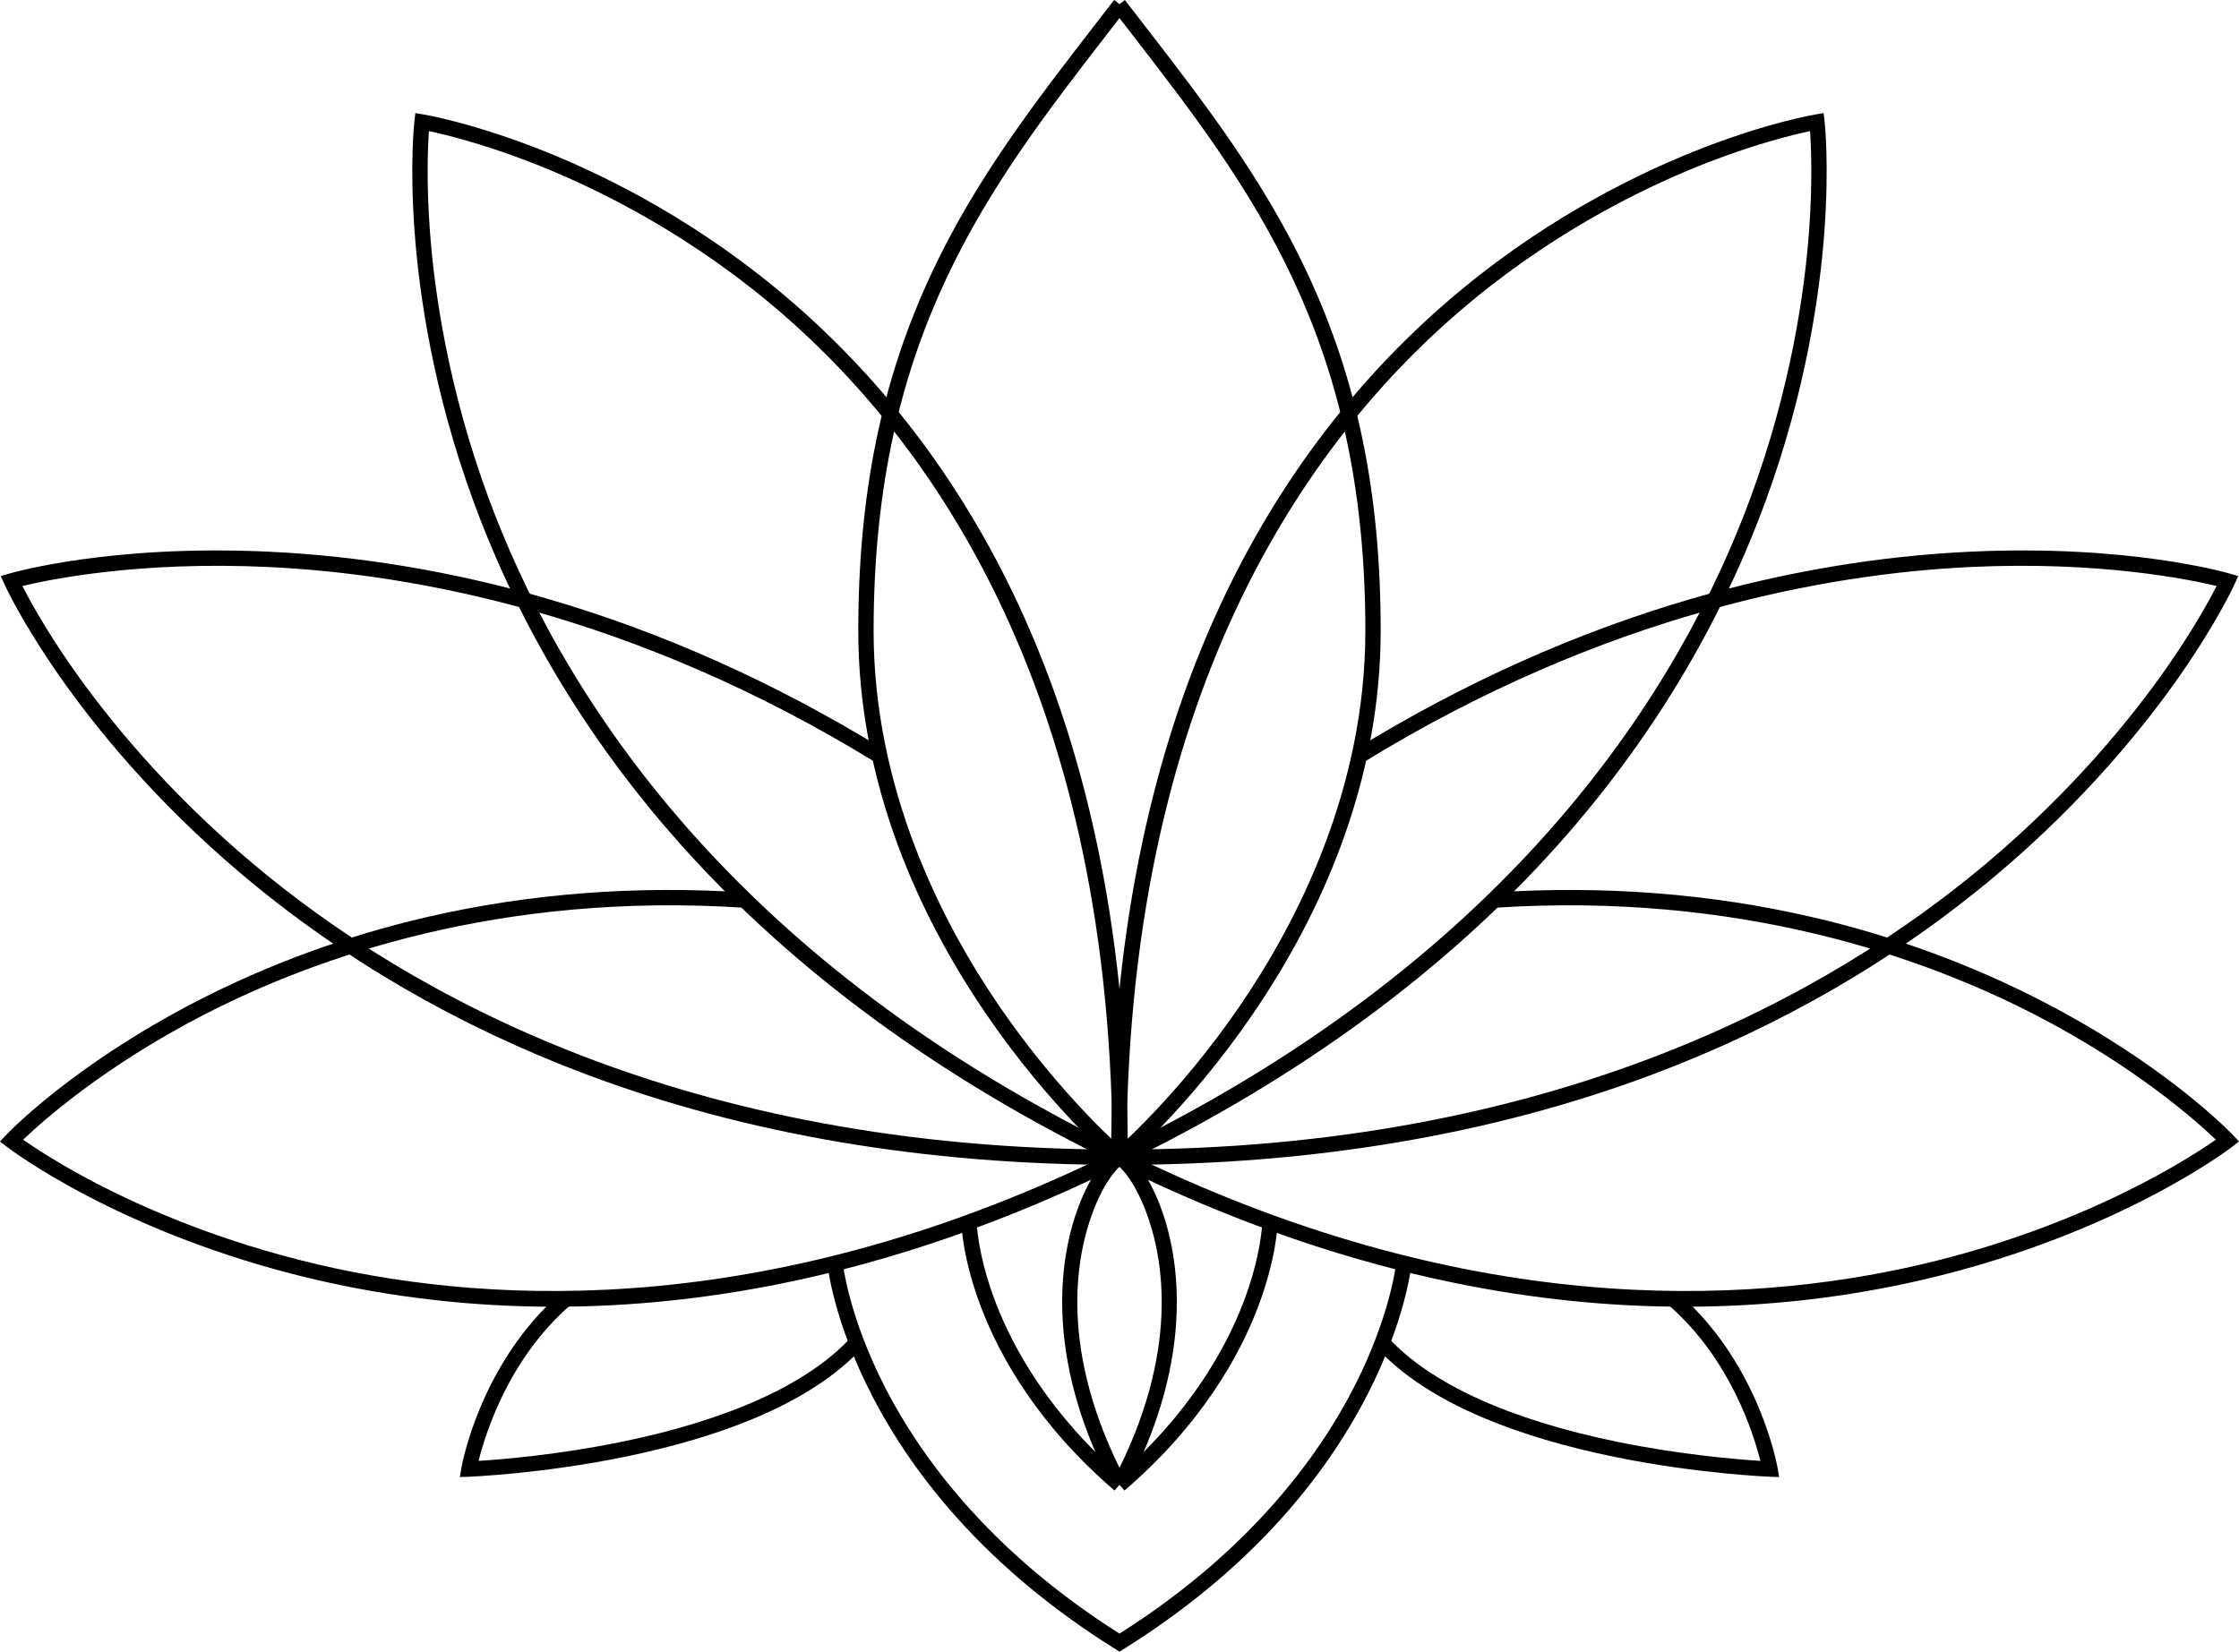 <?xml version="1.0" encoding="UTF-8" standalone="no"?><svg xmlns="http://www.w3.org/2000/svg" xmlns:xlink="http://www.w3.org/1999/xlink" fill="#000000" height="1461.5" preserveAspectRatio="xMidYMid meet" version="1" viewBox="0.0 0.0 1980.8 1461.5" width="1980.8" zoomAndPan="magnify"><defs><clipPath id="a"><path d="M 989 487 L 1980.77 487 L 1980.77 1031 L 989 1031 Z M 989 487"/></clipPath><clipPath id="b"><path d="M 986 787 L 1980.77 787 L 1980.77 1157 L 986 1157 Z M 986 787"/></clipPath><clipPath id="c"><path d="M 732 1117 L 1249 1117 L 1249 1461.52 L 732 1461.52 Z M 732 1117"/></clipPath></defs><g><g id="change1_3"><path d="M 379.469 116.031 C 378.512 129.5 377.105 160.879 380.332 204.5 C 384.34 258.77 396.535 343.641 431.867 439.73 C 493.676 607.836 639.68 843.039 984.184 1013.129 C 981.312 601.801 816.406 379.691 677.871 265.609 C 598.812 200.512 519.805 162.891 467.441 142.801 C 425.125 126.57 393.098 118.891 379.469 116.031 Z M 997.773 1034.82 L 988.039 1030.109 C 830.965 953.949 700.539 858.102 600.395 745.234 C 520.188 654.84 459.125 553.402 418.902 443.738 C 383.109 346.148 370.797 259.969 366.77 204.859 C 362.391 144.98 366.457 108.68 366.633 107.16 L 367.449 100.109 L 374.461 101.25 C 376.062 101.52 414.41 107.941 472.297 130.148 C 525.598 150.602 606.02 188.891 686.488 255.148 C 776.922 329.621 848.973 423.512 900.633 534.211 C 965.09 672.34 997.773 837.129 997.773 1024.012 L 997.773 1034.82" fill="#000000"/></g><g id="change1_4"><path d="M 990.996 1030.781 C 818.914 1030.781 659.969 1003.828 518.574 950.672 C 405.348 908.105 303.074 848.738 214.594 774.223 C 135.828 707.891 82.797 641.574 52.176 597.621 C 18.898 549.852 4.473 518.184 3.875 516.859 L 0.672 509.766 L 8.145 507.57 C 11.754 506.512 98.188 481.664 237.406 488.164 C 319.043 491.977 401.801 505.906 483.387 529.566 C 585.316 559.129 685.684 604.047 781.711 663.078 L 774.613 674.625 C 559.816 542.578 363.93 507.723 237.422 501.734 C 123.699 496.352 44.137 512.68 19.789 518.555 C 25.898 530.551 40.051 556.566 63.664 590.406 C 93.871 633.688 146.184 698.996 223.879 764.328 C 361.09 879.699 605.559 1017.23 990.996 1017.23 L 990.996 1030.781" fill="#000000"/></g><g id="change1_5"><path d="M 490.312 1156.301 C 418.449 1156.301 347.715 1148.27 279.031 1132.281 C 189.531 1111.449 120.148 1080.66 77.703 1058.488 C 31.559 1034.398 6.93 1015.449 5.902 1014.66 L 0 1010.09 L 5.121 1004.648 C 7.469 1002.172 63.832 943.043 173.027 886.5 C 237.066 853.34 305.977 828.098 377.848 811.465 C 467.645 790.688 562.328 783.379 659.273 789.734 L 658.387 803.258 C 442.184 789.074 278.801 847.086 179.809 898.246 C 91.359 943.965 37.141 992.5 20.48 1008.5 C 30.508 1015.531 52.336 1029.988 84.531 1046.77 C 126.324 1068.551 194.645 1098.801 282.789 1119.25 C 438.43 1155.352 687.113 1167.078 987.984 1017.941 L 994.004 1030.078 C 859.484 1096.762 723.883 1137.48 590.965 1151.109 C 557.234 1154.57 523.648 1156.301 490.312 1156.301" fill="#000000"/></g><g id="change1_6"><path d="M 985.996 1318.93 C 917.266 1259.922 884.109 1198.828 868.395 1157.969 C 851.246 1113.379 850.504 1083.02 850.48 1081.738 L 864.031 1081.5 L 857.258 1081.621 L 864.031 1081.488 C 864.035 1081.781 864.836 1111.238 881.297 1153.77 C 896.484 1193 928.512 1251.719 994.824 1308.648 L 985.996 1318.93" fill="#000000"/></g><g id="change1_7"><path d="M 406.781 1307.031 L 408.211 1298.801 C 408.371 1297.852 412.383 1275.199 425.184 1244.789 C 437.008 1216.699 458.906 1176.48 496.094 1144.328 L 504.953 1154.578 C 449.797 1202.27 429.188 1269.352 423.422 1292.711 C 443.07 1291.488 493.289 1287.449 549.926 1275.852 C 645.199 1256.34 715.355 1224.391 752.805 1183.461 L 762.805 1192.609 C 740.688 1216.781 708.512 1237.809 667.172 1255.129 C 634.422 1268.84 595.82 1280.301 552.441 1289.172 C 478.77 1304.238 415.762 1306.699 415.137 1306.719 L 406.781 1307.031" fill="#000000"/></g><g id="change1_8"><path d="M 984.418 1316.949 C 958.141 1267.141 943.285 1217.672 940.258 1169.93 C 937.312 1123.488 946.266 1088.48 954.297 1067.281 C 963.836 1042.102 977.945 1021.699 988.602 1017.672 L 993.391 1030.352 C 990.086 1031.602 977.684 1043.809 966.969 1072.078 C 951.922 1111.801 935.738 1195.609 996.406 1310.629 L 984.418 1316.949" fill="#000000"/></g><g id="change1_9"><path d="M 986.613 1029.18 C 986.043 1028.691 929.043 979.957 872.949 898.082 C 839.992 849.98 813.727 799.949 794.879 749.391 C 771.277 686.074 759.309 621.742 759.309 558.188 C 759.309 436.941 779.867 336.5 824 242.078 C 863.191 158.238 915.559 90.578 970.996 18.93 C 975.859 12.648 980.738 6.34 985.629 0 L 996.363 8.281 C 991.469 14.621 986.582 20.941 981.715 27.219 C 874.309 166.02 772.863 297.121 772.863 558.188 C 772.863 698.551 833.371 816.336 884.133 890.426 C 939.207 970.812 994.824 1018.371 995.379 1018.84 L 986.613 1029.18" fill="#000000"/></g><g id="change1_10"><path d="M 994.16 1029.18 L 985.391 1018.84 C 985.949 1018.371 1041.789 970.574 1096.871 890.09 C 1147.52 816.066 1207.91 698.398 1207.91 558.188 C 1207.91 297.121 1106.461 166.02 999.055 27.219 C 994.188 20.93 989.305 14.621 984.41 8.281 L 995.145 0 C 1000.031 6.34 1004.91 12.648 1009.77 18.93 C 1065.211 90.57 1117.578 158.238 1156.77 242.078 C 1200.898 336.5 1221.461 436.941 1221.461 558.188 C 1221.461 621.742 1209.488 686.074 1185.891 749.391 C 1167.039 799.949 1140.781 849.98 1107.82 898.082 C 1051.73 979.957 994.73 1028.691 994.16 1029.18" fill="#000000"/></g><g id="change1_11"><path d="M 1601.301 116.031 C 1587.59 118.922 1555.262 126.672 1512.73 143.031 C 1460.371 163.18 1381.371 200.871 1302.371 266.051 C 1164.07 380.141 999.453 602.18 996.59 1013.129 C 1341.09 843.039 1487.102 607.836 1548.898 439.73 C 1584.23 343.641 1596.43 258.77 1600.441 204.5 C 1603.66 160.879 1602.262 129.5 1601.301 116.031 Z M 983 1034.82 L 983 1024.012 C 983 837.129 1015.68 672.34 1080.141 534.211 C 1131.801 423.512 1203.852 329.621 1294.281 255.148 C 1374.75 188.891 1455.18 150.602 1508.48 130.148 C 1566.359 107.941 1604.711 101.52 1606.309 101.25 L 1613.32 100.109 L 1614.141 107.16 C 1614.309 108.68 1618.379 144.98 1614 204.859 C 1609.98 259.969 1597.66 346.148 1561.871 443.738 C 1521.648 553.402 1460.578 654.84 1380.379 745.234 C 1280.23 858.102 1149.809 953.949 992.734 1030.109 L 983 1034.82" fill="#000000"/></g><g clip-path="url(#a)" id="change1_1"><path d="M 989.781 1030.777 L 989.781 1017.227 C 1375.215 1017.227 1619.691 879.699 1756.902 764.324 C 1834.602 698.996 1886.91 633.684 1917.121 590.402 C 1940.723 556.562 1954.875 530.547 1960.988 518.551 C 1936.641 512.676 1857.086 496.348 1743.355 501.73 C 1616.848 507.719 1420.953 542.574 1206.164 674.621 L 1199.066 663.078 C 1295.102 604.043 1395.465 559.125 1497.387 529.562 C 1578.973 505.902 1661.734 491.973 1743.383 488.164 C 1882.598 481.672 1969.027 506.508 1972.637 507.566 L 1980.109 509.762 L 1976.914 516.855 C 1976.305 518.18 1961.875 549.848 1928.613 597.621 C 1897.988 641.574 1844.949 707.887 1766.184 774.223 C 1677.711 848.734 1575.426 908.105 1462.207 950.672 C 1320.805 1003.828 1161.867 1030.777 989.781 1030.777" fill="#000000"/></g><g clip-path="url(#b)" id="change1_15"><path d="M 1490.469 1156.301 C 1457.121 1156.301 1423.547 1154.57 1389.812 1151.109 C 1256.895 1137.477 1121.293 1096.758 986.77 1030.078 L 992.789 1017.938 C 1293.98 1167.238 1542.891 1155.348 1698.68 1119.09 C 1843.141 1085.449 1936.094 1025.418 1960.289 1008.488 C 1943.629 992.484 1889.406 943.957 1800.961 898.246 C 1701.973 847.086 1538.59 789.074 1322.379 803.258 L 1321.504 789.734 C 1418.453 783.375 1513.129 790.688 1602.934 811.465 C 1674.801 828.094 1743.715 853.34 1807.742 886.496 C 1916.941 943.039 1973.316 1002.168 1975.66 1004.648 L 1980.777 1010.09 L 1974.871 1014.656 C 1973.848 1015.449 1949.219 1034.398 1903.074 1058.488 C 1860.629 1080.656 1791.242 1111.449 1701.742 1132.277 C 1633.07 1148.27 1562.32 1156.289 1490.469 1156.301" fill="#000000"/></g><g id="change1_12"><path d="M 994.824 1318.93 L 985.996 1308.648 C 1052.309 1251.719 1084.32 1193 1099.5 1153.77 C 1115.949 1111.25 1116.73 1081.781 1116.738 1081.488 L 1130.289 1081.738 C 1130.27 1083.012 1129.539 1113.379 1112.398 1157.969 C 1096.699 1198.828 1063.559 1259.922 994.824 1318.93" fill="#000000"/></g><g clip-path="url(#c)" id="change1_2"><path d="M 990.41 1461.52 L 986.824 1459.281 C 933.152 1425.809 886.371 1387.148 847.785 1344.371 C 816.863 1310.09 791.105 1273.109 771.227 1234.441 C 737.246 1168.359 732.266 1120.77 732.07 1118.781 L 745.559 1117.449 C 745.641 1118.238 750.73 1165.191 783.617 1228.898 C 813.762 1287.301 874.059 1372.02 990.41 1445.531 C 1107.059 1371.82 1167.371 1286.828 1197.48 1228.25 C 1230.281 1164.441 1235.148 1117.922 1235.191 1117.449 L 1248.68 1118.781 C 1248.488 1120.77 1243.512 1168.359 1209.539 1234.441 C 1189.66 1273.102 1163.91 1310.09 1133 1344.371 C 1094.422 1387.148 1047.66 1425.809 993.996 1459.281 L 990.41 1461.52" fill="#000000"/></g><g id="change1_13"><path d="M 1573.988 1307.031 L 1565.641 1306.719 C 1565.012 1306.699 1502 1304.238 1428.328 1289.172 C 1384.949 1280.301 1346.352 1268.84 1313.602 1255.129 C 1272.262 1237.809 1240.078 1216.781 1217.969 1192.609 L 1227.969 1183.461 C 1265.422 1224.391 1335.57 1256.34 1430.852 1275.852 C 1487.469 1287.449 1537.691 1291.48 1557.34 1292.711 C 1551.551 1269.34 1530.871 1202.18 1475.82 1154.578 L 1484.68 1144.328 C 1521.871 1176.48 1543.77 1216.699 1555.59 1244.789 C 1568.391 1275.199 1572.398 1297.852 1572.559 1298.801 L 1573.988 1307.031" fill="#000000"/></g><g id="change1_14"><path d="M 996.406 1316.949 L 984.418 1310.629 C 1045.07 1195.648 1028.879 1111.852 1013.828 1072.129 C 1003.109 1043.82 990.691 1031.602 987.383 1030.352 L 992.172 1017.672 C 1002.84 1021.699 1016.961 1042.121 1026.512 1067.328 C 1034.539 1088.52 1043.488 1123.539 1040.551 1169.961 C 1037.52 1217.699 1022.672 1267.148 996.406 1316.949" fill="#000000"/></g></g></svg>